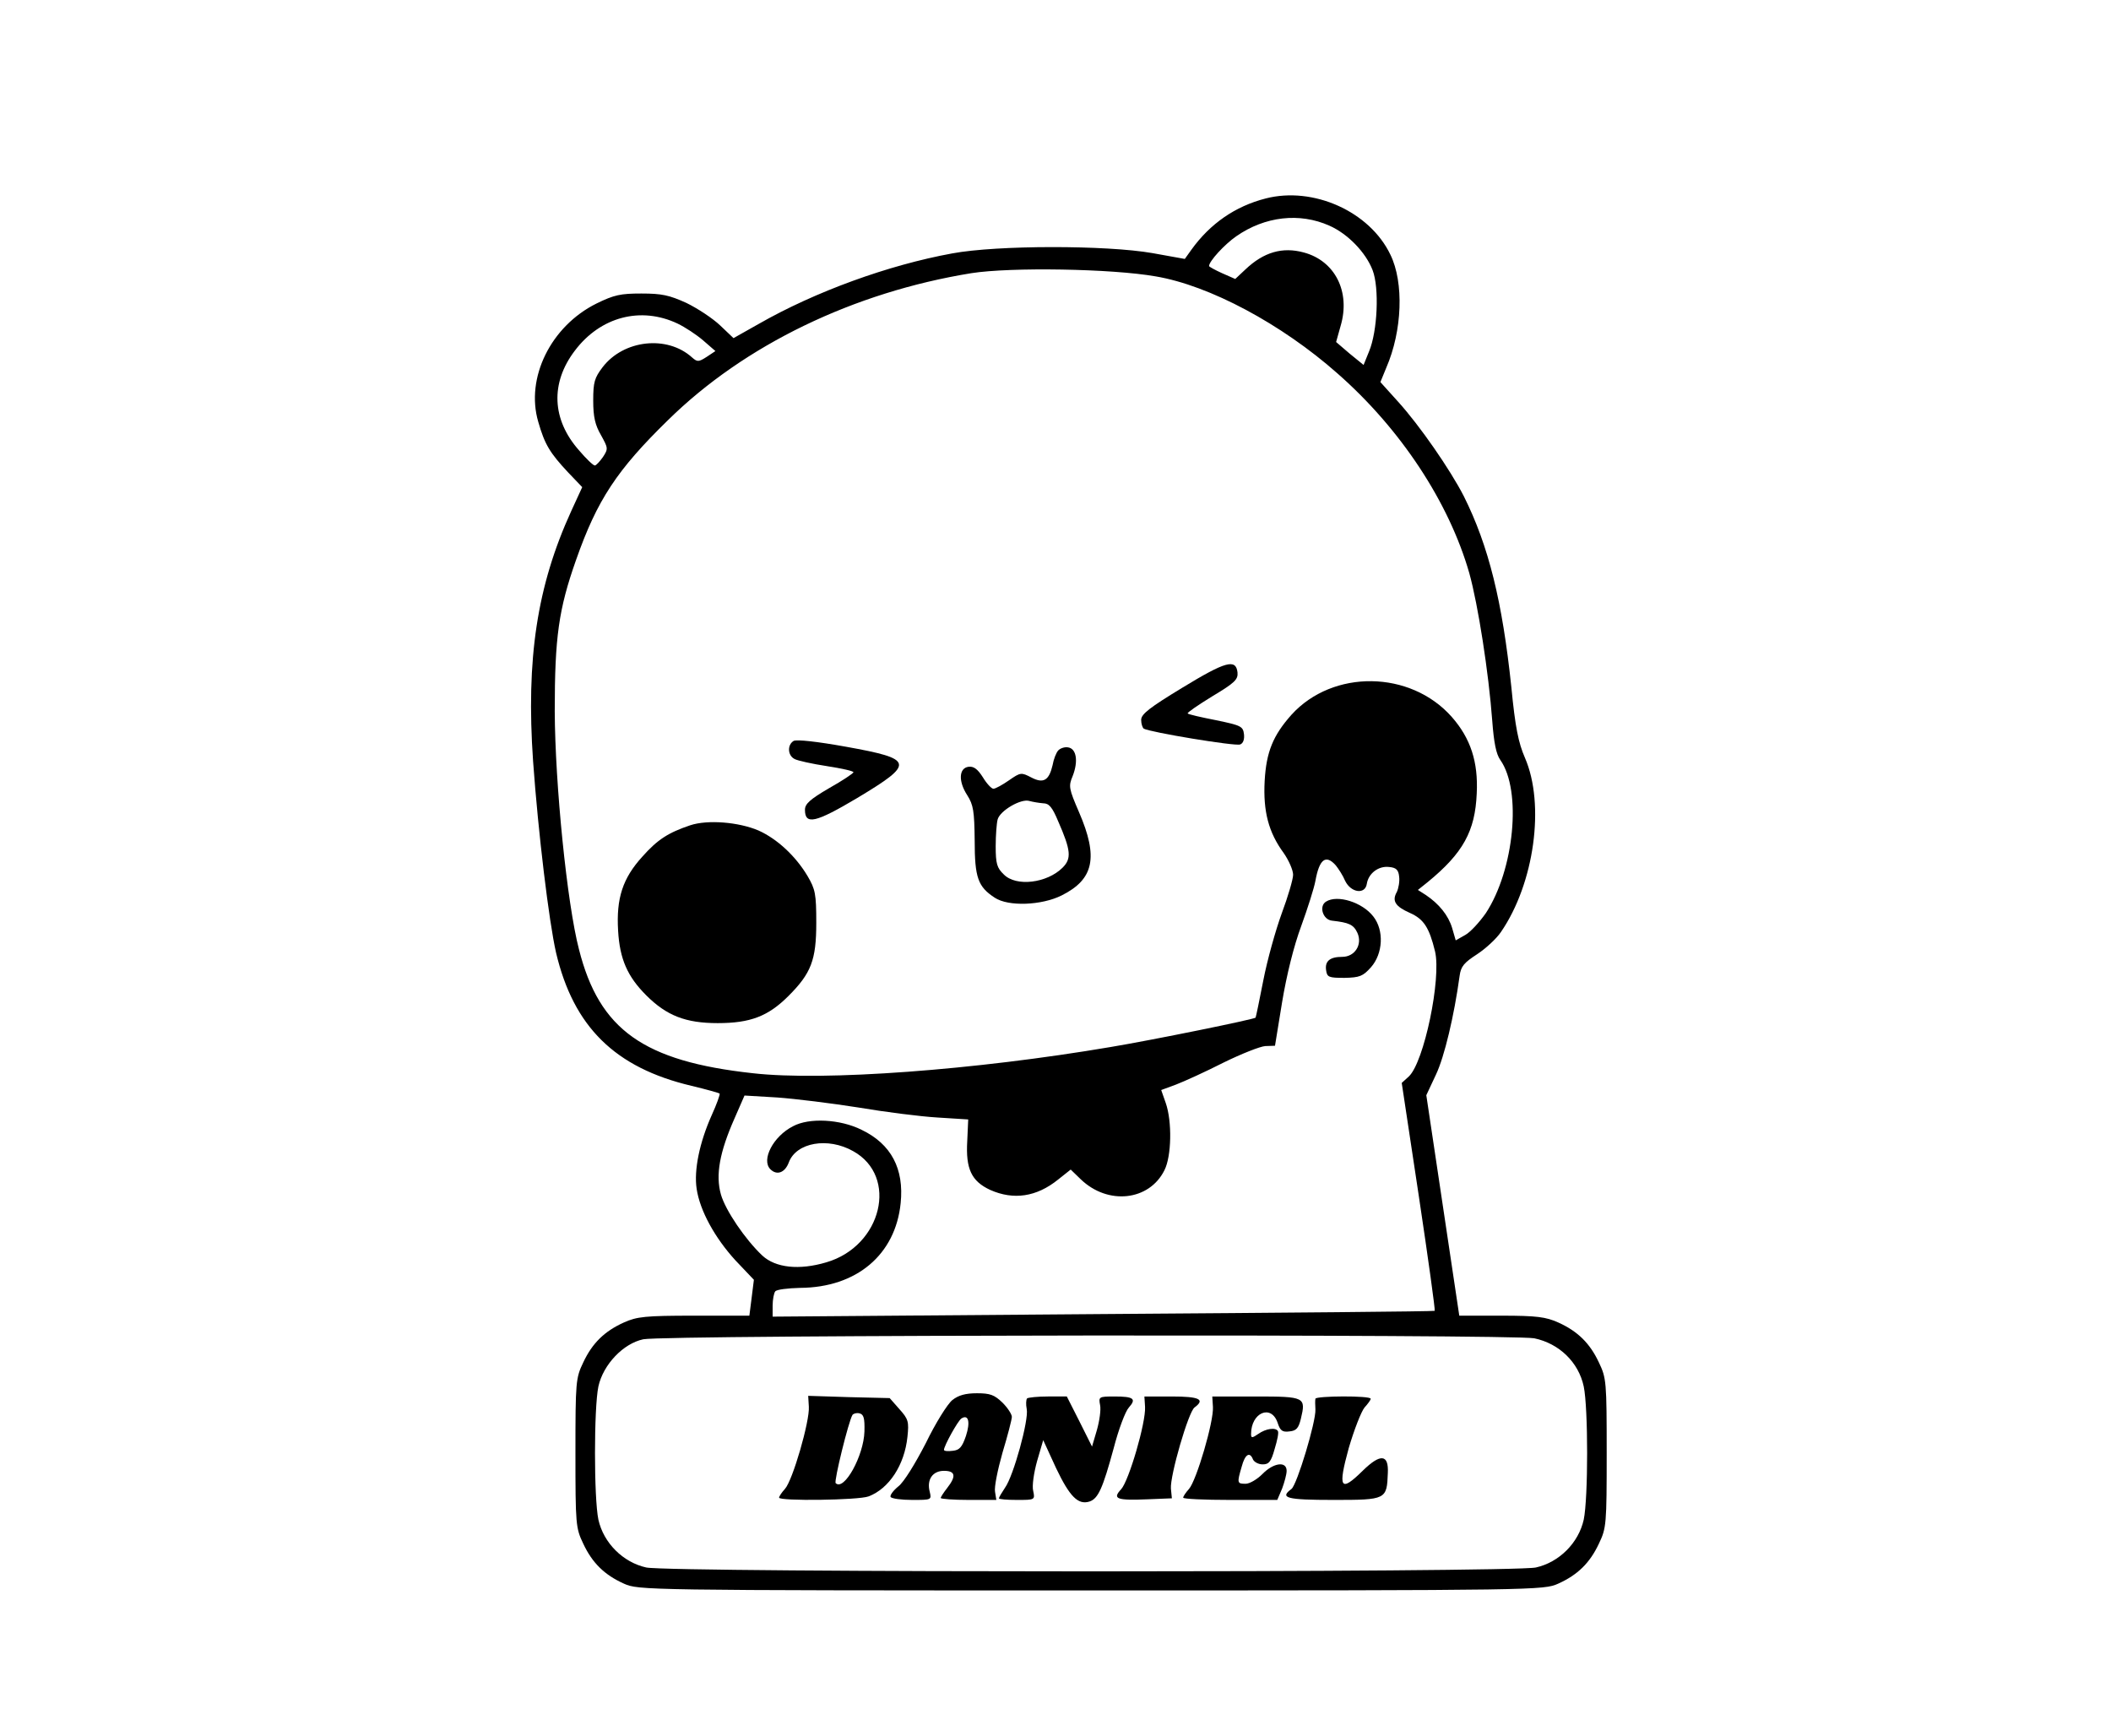 <?xml version="1.0" standalone="no"?>
<!DOCTYPE svg PUBLIC "-//W3C//DTD SVG 20010904//EN"
 "http://www.w3.org/TR/2001/REC-SVG-20010904/DTD/svg10.dtd">
<svg version="1.0" xmlns="http://www.w3.org/2000/svg"
 width="653pt" height="537pt" viewBox="0 0 653 537"
 preserveAspectRatio="xMidYMid meet">
<g transform="translate(0,537) scale(0.1,-0.1)"
fill="#000000" stroke="none">
<path d="M3915 4756 c-94 -24 -172 -78 -230 -159 l-20 -28 -100 18 c-143 25
-481 25 -620 -1 -197 -36 -423 -118 -598 -218 l-78 -44 -41 39 c-23 22 -70 53
-105 70 -53 24 -76 29 -139 29 -64 0 -84 -4 -139 -31 -141 -70 -220 -230 -180
-366 20 -70 36 -96 92 -156 l44 -46 -34 -74 c-106 -232 -140 -457 -118 -774
16 -223 49 -495 71 -592 54 -229 182 -356 419 -412 46 -11 85 -22 87 -24 2 -2
-9 -33 -25 -68 -37 -83 -55 -169 -46 -227 10 -67 56 -151 120 -221 l57 -60 -7
-56 -7 -55 -172 0 c-150 0 -176 -3 -216 -21 -60 -27 -98 -64 -126 -124 -23
-48 -24 -59 -24 -280 0 -221 1 -232 24 -280 28 -60 66 -97 126 -124 45 -20 58
-21 1445 -21 1387 0 1400 1 1445 21 60 27 98 64 126 124 23 48 24 59 24 280 0
221 -1 232 -24 280 -28 60 -66 97 -126 124 -38 17 -66 21 -175 21 l-131 0 -51
341 -51 341 30 64 c26 55 56 181 73 305 4 30 14 41 54 67 26 17 60 48 74 69
103 150 137 394 74 539 -20 46 -30 94 -42 219 -28 265 -70 436 -147 590 -42
82 -136 218 -203 292 l-55 61 18 44 c50 115 55 264 13 350 -64 134 -239 212
-386 174z m197 -84 c57 -25 113 -83 134 -138 21 -55 15 -189 -11 -251 l-17
-42 -43 35 -42 36 14 50 c31 105 -17 201 -114 227 -66 18 -124 1 -180 -52
l-32 -30 -41 18 c-22 10 -40 20 -40 22 0 15 48 67 84 92 89 62 196 74 288 33z
m-537 -157 c166 -28 389 -147 562 -300 195 -171 345 -398 408 -618 27 -97 60
-308 71 -457 5 -67 12 -103 25 -121 67 -95 43 -340 -45 -474 -19 -27 -47 -58
-63 -67 l-30 -17 -11 38 c-12 40 -41 75 -81 102 l-25 16 30 24 c110 90 147
158 152 274 5 98 -19 171 -77 237 -128 145 -368 148 -496 7 -57 -64 -78 -115
-83 -205 -5 -94 12 -159 59 -223 16 -23 29 -53 29 -67 0 -14 -16 -68 -35 -119
-19 -52 -45 -145 -57 -207 -12 -62 -23 -114 -24 -116 -3 -5 -317 -69 -449 -91
-418 -71 -886 -106 -1106 -81 -338 37 -475 134 -538 383 -37 142 -74 510 -75
737 0 229 12 315 66 468 65 185 126 278 285 433 236 232 574 395 938 454 122
19 434 14 570 -10z m-1479 -146 c23 -11 58 -34 79 -52 l38 -33 -27 -18 c-25
-16 -29 -16 -45 -2 -77 70 -212 55 -277 -30 -25 -33 -29 -46 -29 -103 0 -51 6
-76 24 -107 22 -40 23 -42 6 -68 -10 -14 -21 -26 -25 -26 -5 0 -27 21 -49 47
-84 95 -89 208 -13 308 79 105 204 138 318 84z m2036 -1676 c8 -10 22 -31 29
-48 18 -37 62 -43 67 -9 5 32 36 56 69 52 22 -2 29 -9 31 -30 2 -15 -2 -36 -7
-47 -16 -28 -5 -45 40 -65 43 -19 60 -45 78 -119 20 -84 -34 -343 -81 -387
l-22 -20 53 -351 c29 -193 51 -352 49 -354 -2 -2 -463 -6 -1025 -10 l-1023 -8
0 34 c0 19 4 39 8 44 4 6 39 10 77 11 175 1 295 103 311 262 11 106 -29 183
-121 227 -66 33 -162 38 -212 11 -61 -31 -99 -104 -70 -133 20 -20 45 -11 57
21 23 62 121 79 199 35 141 -78 89 -294 -83 -344 -84 -25 -157 -17 -198 21
-53 50 -114 140 -128 189 -17 60 -4 131 42 235 l31 71 101 -6 c56 -4 169 -18
251 -31 83 -14 193 -28 245 -31 l95 -6 -3 -67 c-5 -86 13 -124 71 -151 72 -32
143 -22 210 32 l39 31 31 -30 c84 -81 212 -67 259 28 22 43 24 151 4 208 l-14
40 46 17 c26 10 92 40 147 68 55 27 113 50 129 51 l30 1 22 135 c14 84 36 173
59 235 20 55 40 118 44 140 12 67 32 83 63 48z m614 -1463 c77 -16 137 -74
153 -149 14 -67 14 -345 0 -412 -16 -72 -76 -132 -148 -148 -73 -16 -2679 -16
-2752 0 -72 16 -132 76 -148 148 -14 67 -14 345 0 412 15 68 77 133 139 146
70 14 2690 16 2756 3z"/>
<path d="M3658 3243 c-102 -62 -128 -82 -128 -100 0 -12 4 -24 8 -27 18 -11
283 -55 298 -49 9 3 14 15 12 32 -3 24 -9 27 -86 43 -46 9 -86 18 -88 21 -3 2
32 26 76 53 70 42 80 52 78 74 -5 43 -37 34 -170 -47z"/>
<path d="M2455 3078 c-20 -12 -19 -45 3 -56 9 -5 54 -15 100 -22 45 -7 82 -15
82 -19 0 -3 -34 -26 -75 -49 -60 -35 -75 -49 -75 -67 0 -48 33 -40 161 36 180
108 177 121 -34 159 -89 16 -152 23 -162 18z"/>
<path d="M3273 3048 c-6 -7 -14 -27 -17 -45 -11 -47 -28 -58 -66 -38 -31 16
-33 16 -69 -9 -20 -14 -42 -26 -48 -26 -6 0 -21 16 -33 36 -16 25 -28 34 -44
32 -30 -4 -32 -45 -4 -88 19 -30 22 -49 23 -140 0 -115 10 -143 62 -177 42
-28 145 -24 207 7 100 50 114 118 54 257 -32 74 -33 81 -20 112 18 46 12 85
-14 89 -11 2 -25 -3 -31 -10z m-46 -163 c18 0 28 -12 46 -55 40 -91 42 -116
14 -144 -48 -48 -144 -60 -182 -21 -21 20 -25 33 -25 87 0 35 3 72 6 83 7 27
73 66 99 57 11 -3 30 -6 42 -7z"/>
<path d="M2135 2817 c-68 -23 -101 -44 -148 -97 -61 -67 -81 -129 -75 -229 5
-88 29 -142 87 -200 63 -63 122 -86 221 -86 101 0 156 21 219 84 70 70 86 111
86 226 0 90 -3 104 -27 145 -37 62 -94 115 -152 141 -61 26 -157 34 -211 16z"/>
<path d="M4102 2581 c-23 -14 -10 -56 18 -59 53 -6 67 -12 79 -38 16 -36 -8
-74 -47 -74 -38 0 -54 -13 -50 -41 3 -22 8 -24 57 -24 47 1 57 5 82 33 37 42
41 114 7 157 -34 44 -111 68 -146 46z"/>
<path d="M2946 1039 c-15 -12 -52 -71 -82 -133 -33 -64 -68 -121 -85 -134 -16
-13 -27 -28 -24 -33 4 -5 33 -9 67 -9 59 0 60 0 54 25 -10 38 9 65 44 65 35 0
39 -16 10 -53 -11 -14 -20 -28 -20 -31 0 -3 39 -6 86 -6 l86 0 -4 25 c-3 14 8
68 23 121 16 53 29 103 29 111 0 8 -13 28 -29 44 -25 24 -38 29 -79 29 -35 0
-57 -6 -76 -21z m42 -111 c-12 -35 -20 -44 -41 -46 -15 -2 -27 -1 -27 3 0 12
43 90 54 97 22 14 28 -11 14 -54z"/>
<path d="M2502 1018 c3 -44 -50 -228 -74 -254 -10 -11 -18 -23 -18 -27 0 -11
246 -8 277 4 63 24 111 97 120 184 5 47 3 55 -25 86 l-30 34 -126 3 -126 4 2
-34z m172 -76 c-2 -75 -63 -186 -89 -160 -6 5 40 192 52 211 3 4 12 7 21 5 14
-3 17 -15 16 -56z"/>
<path d="M3177 1044 c-3 -4 -4 -18 -1 -33 7 -33 -41 -207 -67 -243 -10 -15
-19 -30 -19 -33 0 -3 25 -5 56 -5 55 0 56 0 50 28 -4 15 2 56 12 92 l19 65 40
-87 c42 -88 68 -114 103 -103 27 9 41 40 75 165 15 58 36 114 47 126 24 27 15
34 -45 34 -48 0 -49 -1 -44 -27 3 -14 -2 -49 -10 -77 l-15 -51 -39 78 -39 77
-58 0 c-32 0 -61 -3 -65 -6z"/>
<path d="M3542 1018 c3 -48 -50 -229 -74 -255 -28 -30 -14 -35 83 -31 l74 3
-3 30 c-3 40 54 237 73 251 34 25 15 34 -70 34 l-85 0 2 -32z"/>
<path d="M3752 1018 c3 -45 -51 -228 -74 -254 -10 -11 -18 -23 -18 -27 0 -4
65 -7 146 -7 l145 0 15 35 c7 19 14 44 14 55 0 31 -41 25 -75 -10 -16 -16 -39
-30 -52 -30 -26 0 -27 2 -12 53 10 38 25 48 35 22 4 -8 17 -15 30 -15 19 0 26
8 37 48 8 26 13 50 10 55 -7 12 -37 8 -61 -9 -19 -13 -22 -13 -22 0 0 66 62
93 82 35 8 -25 15 -30 37 -27 21 2 28 10 35 39 16 67 13 69 -139 69 l-135 0 2
-32z"/>
<path d="M4069 1043 c-1 -5 -1 -19 0 -33 2 -38 -57 -233 -74 -246 -38 -28 -15
-34 130 -34 163 0 165 1 168 83 3 59 -23 61 -78 7 -69 -68 -77 -54 -43 70 17
58 39 114 49 126 10 11 19 23 19 27 0 10 -170 9 -171 0z"/>
</g>
</svg>
